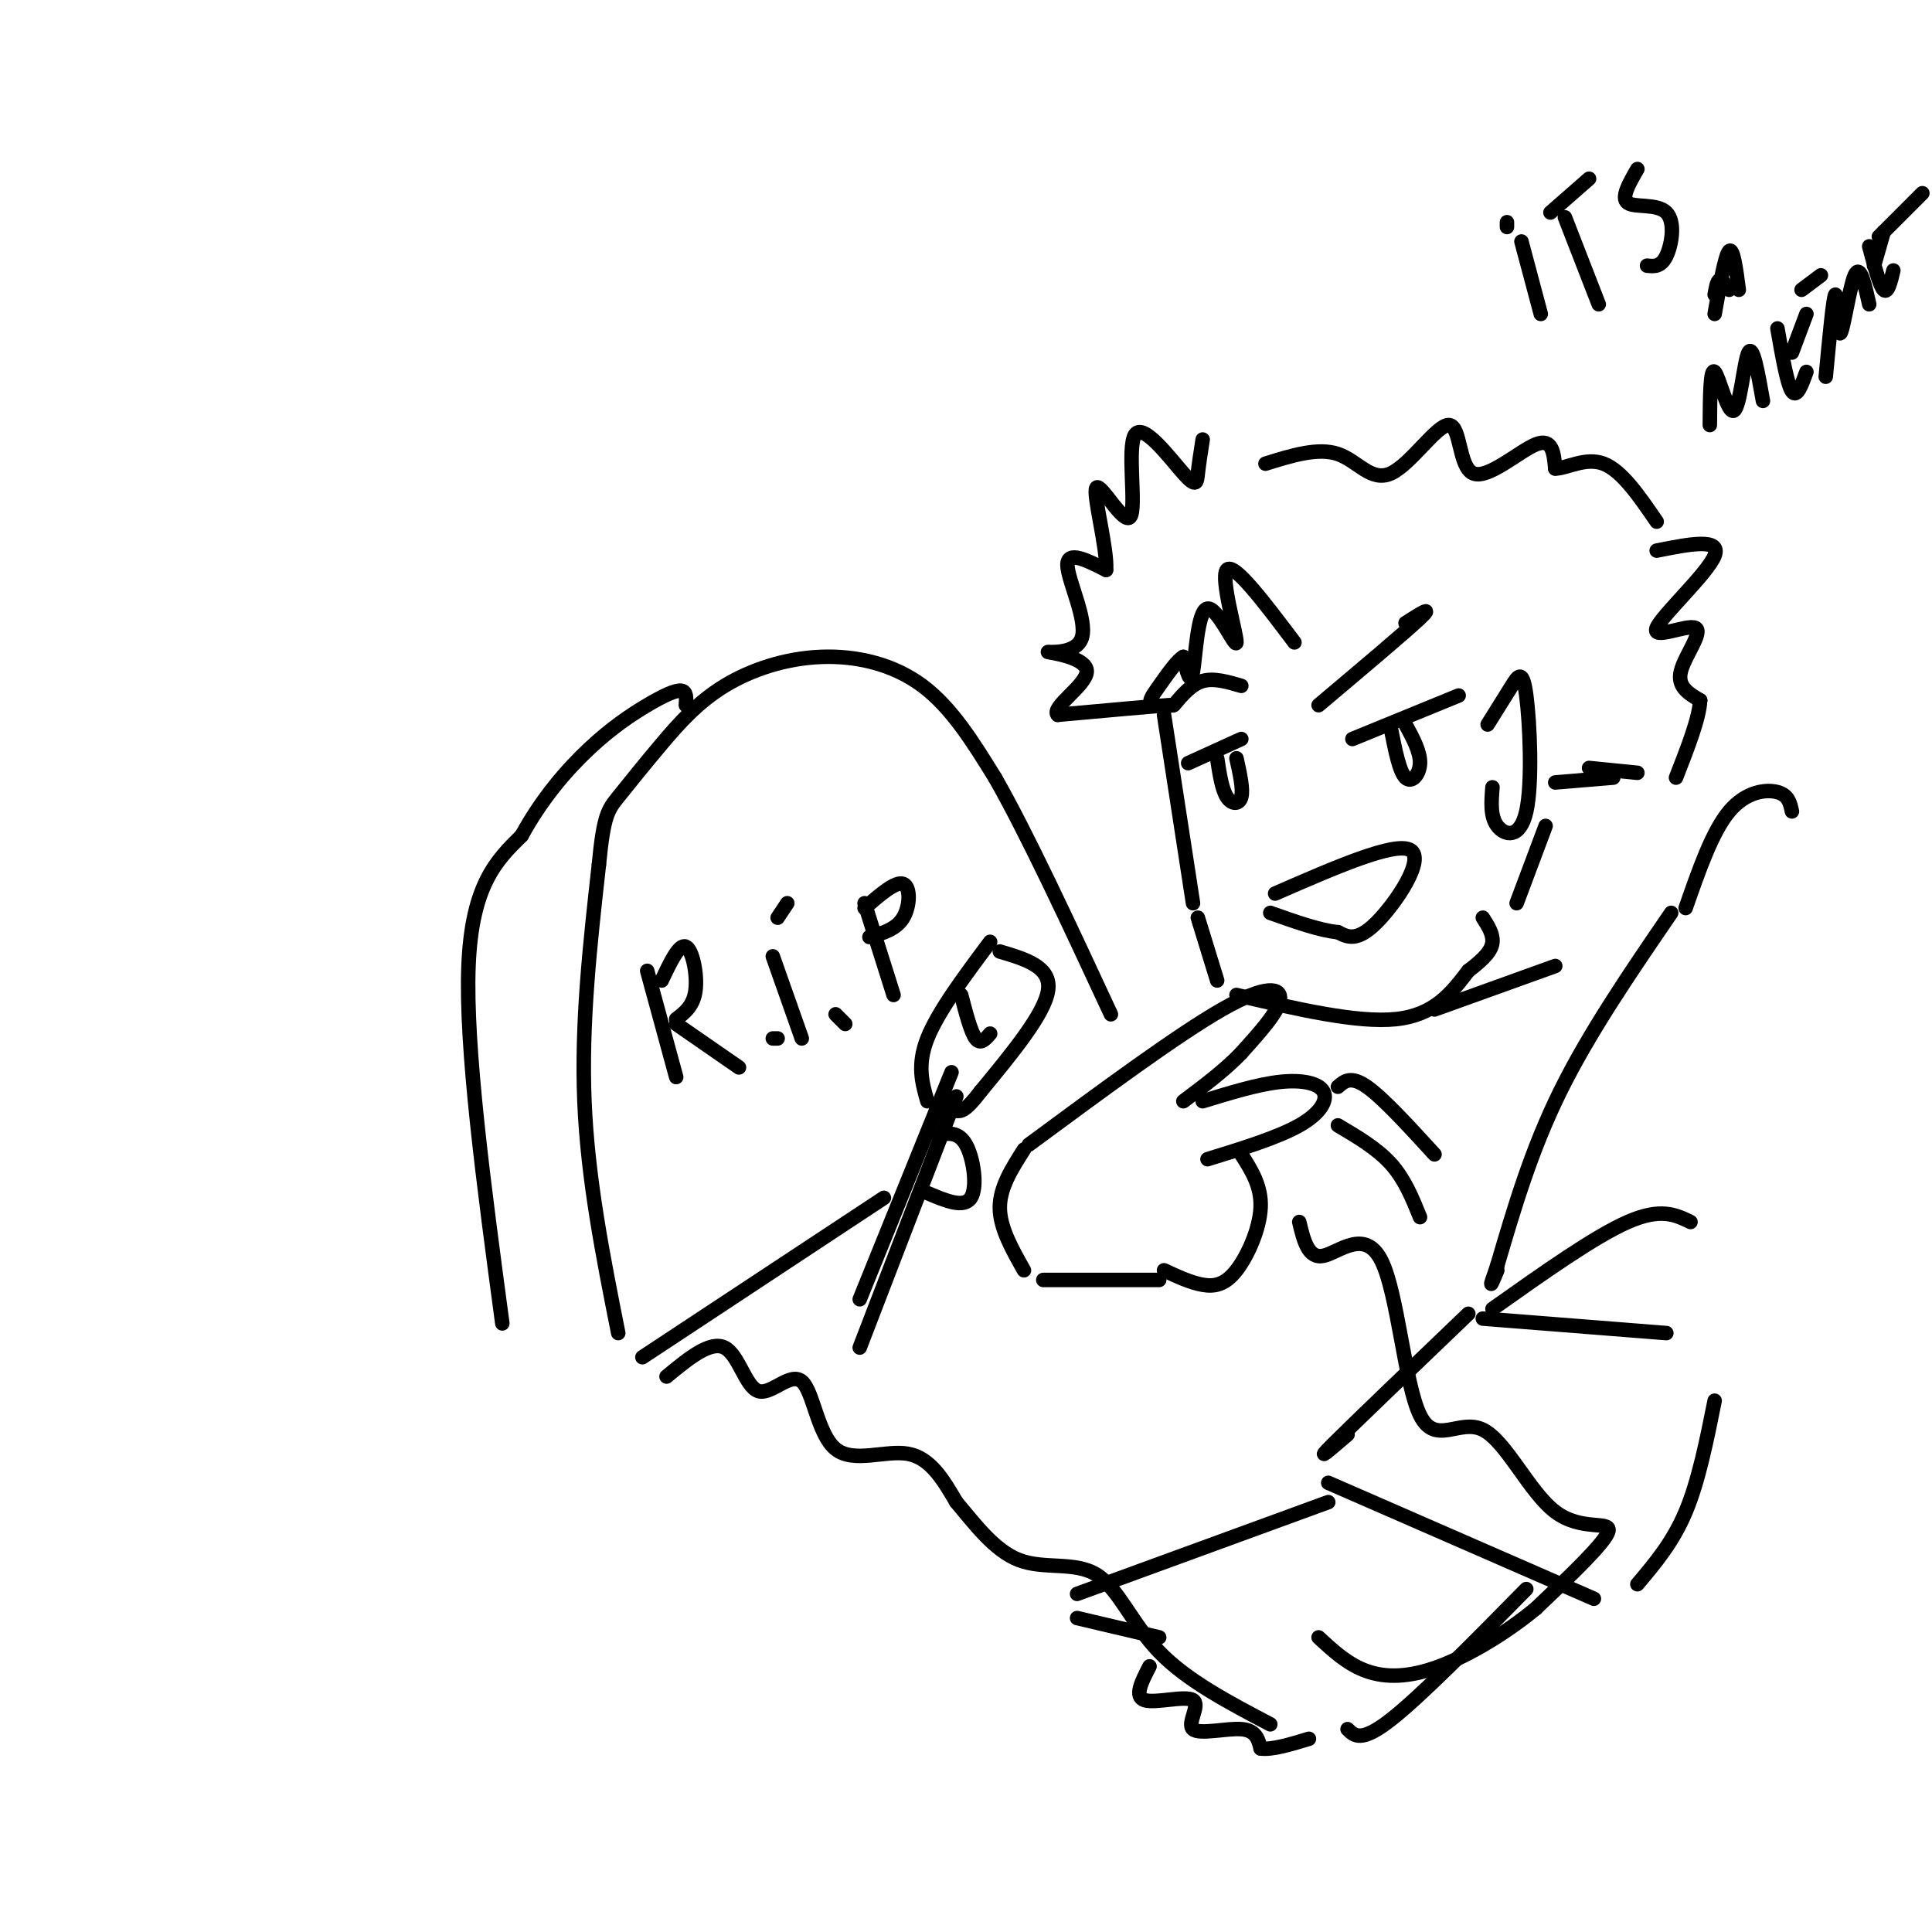 <svg viewBox='0 0 400 400' version='1.1' xmlns='http://www.w3.org/2000/svg' xmlns:xlink='http://www.w3.org/1999/xlink'><g fill='none' stroke='rgb(0,0,0)' stroke-width='3' stroke-linecap='round' stroke-linejoin='round'><path d='M241,148c0.000,0.000 6.000,39.000 6,39'/><path d='M280,153c0.000,0.000 22.000,-9.000 22,-9'/><path d='M288,151c0.867,4.378 1.733,8.756 3,10c1.267,1.244 2.933,-0.644 3,-3c0.067,-2.356 -1.467,-5.178 -3,-8'/><path d='M257,153c0.000,0.000 -11.000,5.000 -11,5'/><path d='M252,157c0.489,3.200 0.978,6.400 2,8c1.022,1.600 2.578,1.600 3,0c0.422,-1.600 -0.289,-4.800 -1,-8'/><path d='M273,146c9.000,-7.583 18.000,-15.167 21,-18c3.000,-2.833 0.000,-0.917 -3,1'/><path d='M257,142c-2.833,-0.833 -5.667,-1.667 -8,-1c-2.333,0.667 -4.167,2.833 -6,5'/><path d='M268,133c-6.305,-8.359 -12.609,-16.718 -14,-15c-1.391,1.718 2.132,13.512 2,15c-0.132,1.488 -3.920,-7.330 -6,-7c-2.080,0.330 -2.451,9.809 -3,13c-0.549,3.191 -1.274,0.096 -2,-3'/><path d='M245,136c-1.260,0.646 -3.410,3.761 -5,6c-1.590,2.239 -2.620,3.603 -1,4c1.620,0.397 5.892,-0.172 3,0c-2.892,0.172 -12.946,1.086 -23,2'/><path d='M219,148c-1.580,-1.470 5.969,-6.145 6,-9c0.031,-2.855 -7.456,-3.889 -8,-4c-0.544,-0.111 5.853,0.701 7,-3c1.147,-3.701 -2.958,-11.915 -3,-15c-0.042,-3.085 3.979,-1.043 8,1'/><path d='M229,118c0.336,-4.370 -2.825,-15.793 -2,-17c0.825,-1.207 5.635,7.804 7,6c1.365,-1.804 -0.717,-14.422 1,-17c1.717,-2.578 7.231,4.883 10,8c2.769,3.117 2.791,1.891 3,0c0.209,-1.891 0.604,-4.445 1,-7'/><path d='M262,96c5.444,-1.698 10.887,-3.396 15,-2c4.113,1.396 6.895,5.885 11,4c4.105,-1.885 9.533,-10.144 12,-10c2.467,0.144 1.972,8.693 5,10c3.028,1.307 9.579,-4.626 13,-6c3.421,-1.374 3.710,1.813 4,5'/><path d='M322,97c2.356,0.022 6.244,-2.422 10,-1c3.756,1.422 7.378,6.711 11,12'/><path d='M248,190c0.000,0.000 4.000,13.000 4,13'/><path d='M256,206c12.500,2.917 25.000,5.833 33,5c8.000,-0.833 11.500,-5.417 15,-10'/><path d='M304,201c3.533,-2.667 4.867,-4.333 5,-6c0.133,-1.667 -0.933,-3.333 -2,-5'/><path d='M264,185c12.422,-5.422 24.844,-10.844 28,-9c3.156,1.844 -2.956,10.956 -7,15c-4.044,4.044 -6.022,3.022 -8,2'/><path d='M277,193c-3.667,-0.333 -8.833,-2.167 -14,-4'/><path d='M308,150c1.820,-2.917 3.640,-5.834 5,-8c1.360,-2.166 2.262,-3.581 3,2c0.738,5.581 1.314,18.156 0,24c-1.314,5.844 -4.518,4.955 -6,3c-1.482,-1.955 -1.241,-4.978 -1,-8'/><path d='M212,263c-2.500,-4.417 -5.000,-8.833 -5,-13c0.000,-4.167 2.500,-8.083 5,-12'/><path d='M213,237c15.378,-11.356 30.756,-22.711 40,-28c9.244,-5.289 12.356,-4.511 12,-2c-0.356,2.511 -4.178,6.756 -8,11'/><path d='M257,218c-3.333,3.500 -7.667,6.750 -12,10'/><path d='M249,228c5.708,-1.750 11.417,-3.500 16,-4c4.583,-0.500 8.042,0.250 9,2c0.958,1.750 -0.583,4.500 -5,7c-4.417,2.500 -11.708,4.750 -19,7'/><path d='M257,239c2.095,3.286 4.190,6.571 4,11c-0.190,4.429 -2.667,10.000 -5,13c-2.333,3.000 -4.524,3.429 -7,3c-2.476,-0.429 -5.238,-1.714 -8,-3'/><path d='M216,265c0.000,0.000 24.000,0.000 24,0'/><path d='M128,276c-3.167,-15.917 -6.333,-31.833 -7,-48c-0.667,-16.167 1.167,-32.583 3,-49'/><path d='M124,179c0.969,-10.250 1.891,-11.376 4,-14c2.109,-2.624 5.405,-6.747 9,-11c3.595,-4.253 7.489,-8.635 13,-12c5.511,-3.365 12.637,-5.714 20,-6c7.363,-0.286 14.961,1.490 21,6c6.039,4.510 10.520,11.755 15,19'/><path d='M206,161c6.500,11.333 15.250,30.167 24,49'/><path d='M104,274c-3.833,-28.583 -7.667,-57.167 -7,-74c0.667,-16.833 5.833,-21.917 11,-27'/><path d='M108,173c4.254,-7.766 9.388,-13.679 14,-18c4.612,-4.321 8.703,-7.048 12,-9c3.297,-1.952 5.799,-3.129 7,-3c1.201,0.129 1.100,1.565 1,3'/><path d='M134,201c0.000,0.000 6.000,22.000 6,22'/><path d='M137,203c1.800,-3.822 3.600,-7.644 5,-7c1.400,0.644 2.400,5.756 2,9c-0.400,3.244 -2.200,4.622 -4,6'/><path d='M140,212c0.000,0.000 13.000,9.000 13,9'/><path d='M166,215c0.000,0.000 -6.000,-17.000 -6,-17'/><path d='M161,190c0.000,0.000 2.000,-3.000 2,-3'/><path d='M179,187c0.000,0.000 6.000,19.000 6,19'/><path d='M179,188c3.222,-2.800 6.444,-5.600 8,-5c1.556,0.600 1.444,4.600 0,7c-1.444,2.400 -4.222,3.200 -7,4'/><path d='M175,212c0.000,0.000 -2.000,-2.000 -2,-2'/><path d='M160,215c0.000,0.000 1.000,0.000 1,0'/><path d='M138,285c4.523,-3.732 9.046,-7.463 12,-6c2.954,1.463 4.338,8.121 7,9c2.662,0.879 6.600,-4.022 9,-2c2.400,2.022 3.262,10.968 7,14c3.738,3.032 10.354,0.152 15,1c4.646,0.848 7.323,5.424 10,10'/><path d='M198,311c3.656,4.290 7.794,10.016 13,12c5.206,1.984 11.478,0.226 16,3c4.522,2.774 7.292,10.078 13,16c5.708,5.922 14.354,10.461 23,15'/><path d='M269,253c0.916,3.828 1.832,7.657 5,7c3.168,-0.657 8.588,-5.799 12,1c3.412,6.799 4.815,25.540 8,32c3.185,6.460 8.153,0.639 13,3c4.847,2.361 9.574,12.905 15,17c5.426,4.095 11.550,1.741 11,4c-0.550,2.259 -7.775,9.129 -15,16'/><path d='M318,333c-6.071,5.048 -13.750,9.667 -20,12c-6.250,2.333 -11.071,2.381 -15,1c-3.929,-1.381 -6.964,-4.190 -10,-7'/><path d='M133,281c0.000,0.000 50.000,-33.000 50,-33'/><path d='M178,269c0.000,0.000 19.000,-47.000 19,-47'/><path d='M198,227c0.000,0.000 -20.000,52.000 -20,52'/><path d='M194,235c2.222,-0.400 4.444,-0.800 6,2c1.556,2.800 2.444,8.800 1,11c-1.444,2.200 -5.222,0.600 -9,-1'/><path d='M192,228c-1.083,-3.750 -2.167,-7.500 0,-13c2.167,-5.500 7.583,-12.750 13,-20'/><path d='M207,197c5.333,1.583 10.667,3.167 10,8c-0.667,4.833 -7.333,12.917 -14,21'/><path d='M203,226c-3.167,4.167 -4.083,4.083 -5,4'/><path d='M199,206c1.000,3.833 2.000,7.667 3,9c1.000,1.333 2.000,0.167 3,-1'/><path d='M297,209c0.000,0.000 25.000,-9.000 25,-9'/><path d='M329,159c0.000,0.000 10.000,1.000 10,1'/><path d='M371,168c-0.356,-1.689 -0.711,-3.378 -3,-4c-2.289,-0.622 -6.511,-0.178 -10,4c-3.489,4.178 -6.244,12.089 -9,20'/><path d='M346,189c-8.500,12.417 -17.000,24.833 -23,37c-6.000,12.167 -9.500,24.083 -13,36'/><path d='M310,262c-2.167,6.167 -1.083,3.583 0,1'/><path d='M304,272c-11.917,11.417 -23.833,22.833 -28,27c-4.167,4.167 -0.583,1.083 3,-2'/><path d='M307,273c0.000,0.000 38.000,3.000 38,3'/><path d='M309,271c10.583,-7.500 21.167,-15.000 28,-18c6.833,-3.000 9.917,-1.500 13,0'/><path d='M275,307c0.000,0.000 55.000,24.000 55,24'/><path d='M339,328c3.667,-4.333 7.333,-8.667 10,-15c2.667,-6.333 4.333,-14.667 6,-23'/><path d='M275,311c0.000,0.000 -52.000,19.000 -52,19'/><path d='M223,335c0.000,0.000 17.000,4.000 17,4'/><path d='M238,345c-1.628,3.147 -3.257,6.293 -1,7c2.257,0.707 8.399,-1.027 10,0c1.601,1.027 -1.338,4.815 0,6c1.338,1.185 6.954,-0.233 10,0c3.046,0.233 3.523,2.116 4,4'/><path d='M261,362c2.333,0.333 6.167,-0.833 10,-2'/><path d='M279,358c1.417,1.417 2.833,2.833 9,-2c6.167,-4.833 17.083,-15.917 28,-27'/><path d='M277,233c4.083,2.417 8.167,4.833 11,8c2.833,3.167 4.417,7.083 6,11'/><path d='M277,225c1.333,-1.167 2.667,-2.333 6,0c3.333,2.333 8.667,8.167 14,14'/><path d='M343,114c6.703,-1.338 13.407,-2.676 12,1c-1.407,3.676 -10.923,12.367 -12,15c-1.077,2.633 6.287,-0.791 8,0c1.713,0.791 -2.225,5.797 -3,9c-0.775,3.203 1.612,4.601 4,6'/><path d='M352,145c-0.167,3.667 -2.583,9.833 -5,16'/><path d='M334,161c0.000,0.000 -12.000,1.000 -12,1'/><path d='M320,171c0.000,0.000 -6.000,16.000 -6,16'/><path d='M315,50c0.000,0.000 4.000,15.000 4,15'/><path d='M312,46c0.000,0.000 0.000,1.000 0,1'/><path d='M324,45c0.000,0.000 7.000,18.000 7,18'/><path d='M321,44c0.000,0.000 8.000,-7.000 8,-7'/><path d='M339,35c-1.726,2.988 -3.452,5.976 -2,7c1.452,1.024 6.083,0.083 8,2c1.917,1.917 1.119,6.690 0,9c-1.119,2.310 -2.560,2.155 -4,2'/><path d='M355,65c1.083,-6.083 2.167,-12.167 3,-13c0.833,-0.833 1.417,3.583 2,8'/><path d='M355,61c0.250,-1.417 0.500,-2.833 1,-3c0.500,-0.167 1.250,0.917 2,2'/><path d='M354,88c0.042,-5.970 0.083,-11.940 1,-11c0.917,0.940 2.708,8.792 4,8c1.292,-0.792 2.083,-10.226 3,-12c0.917,-1.774 1.958,4.113 3,10'/><path d='M368,68c1.000,5.750 2.000,11.500 3,13c1.000,1.500 2.000,-1.250 3,-4'/><path d='M371,73c0.000,0.000 3.000,-8.000 3,-8'/><path d='M373,60c0.000,0.000 4.000,-3.000 4,-3'/><path d='M378,78c0.804,-8.482 1.607,-16.964 2,-17c0.393,-0.036 0.375,8.375 1,8c0.625,-0.375 1.893,-9.536 3,-12c1.107,-2.464 2.054,1.768 3,6'/><path d='M387,51c1.083,4.083 2.167,8.167 3,9c0.833,0.833 1.417,-1.583 2,-4'/><path d='M388,55c0.000,0.000 2.000,-7.000 2,-7'/><path d='M389,49c0.000,0.000 9.000,-9.000 9,-9'/></g>
</svg>